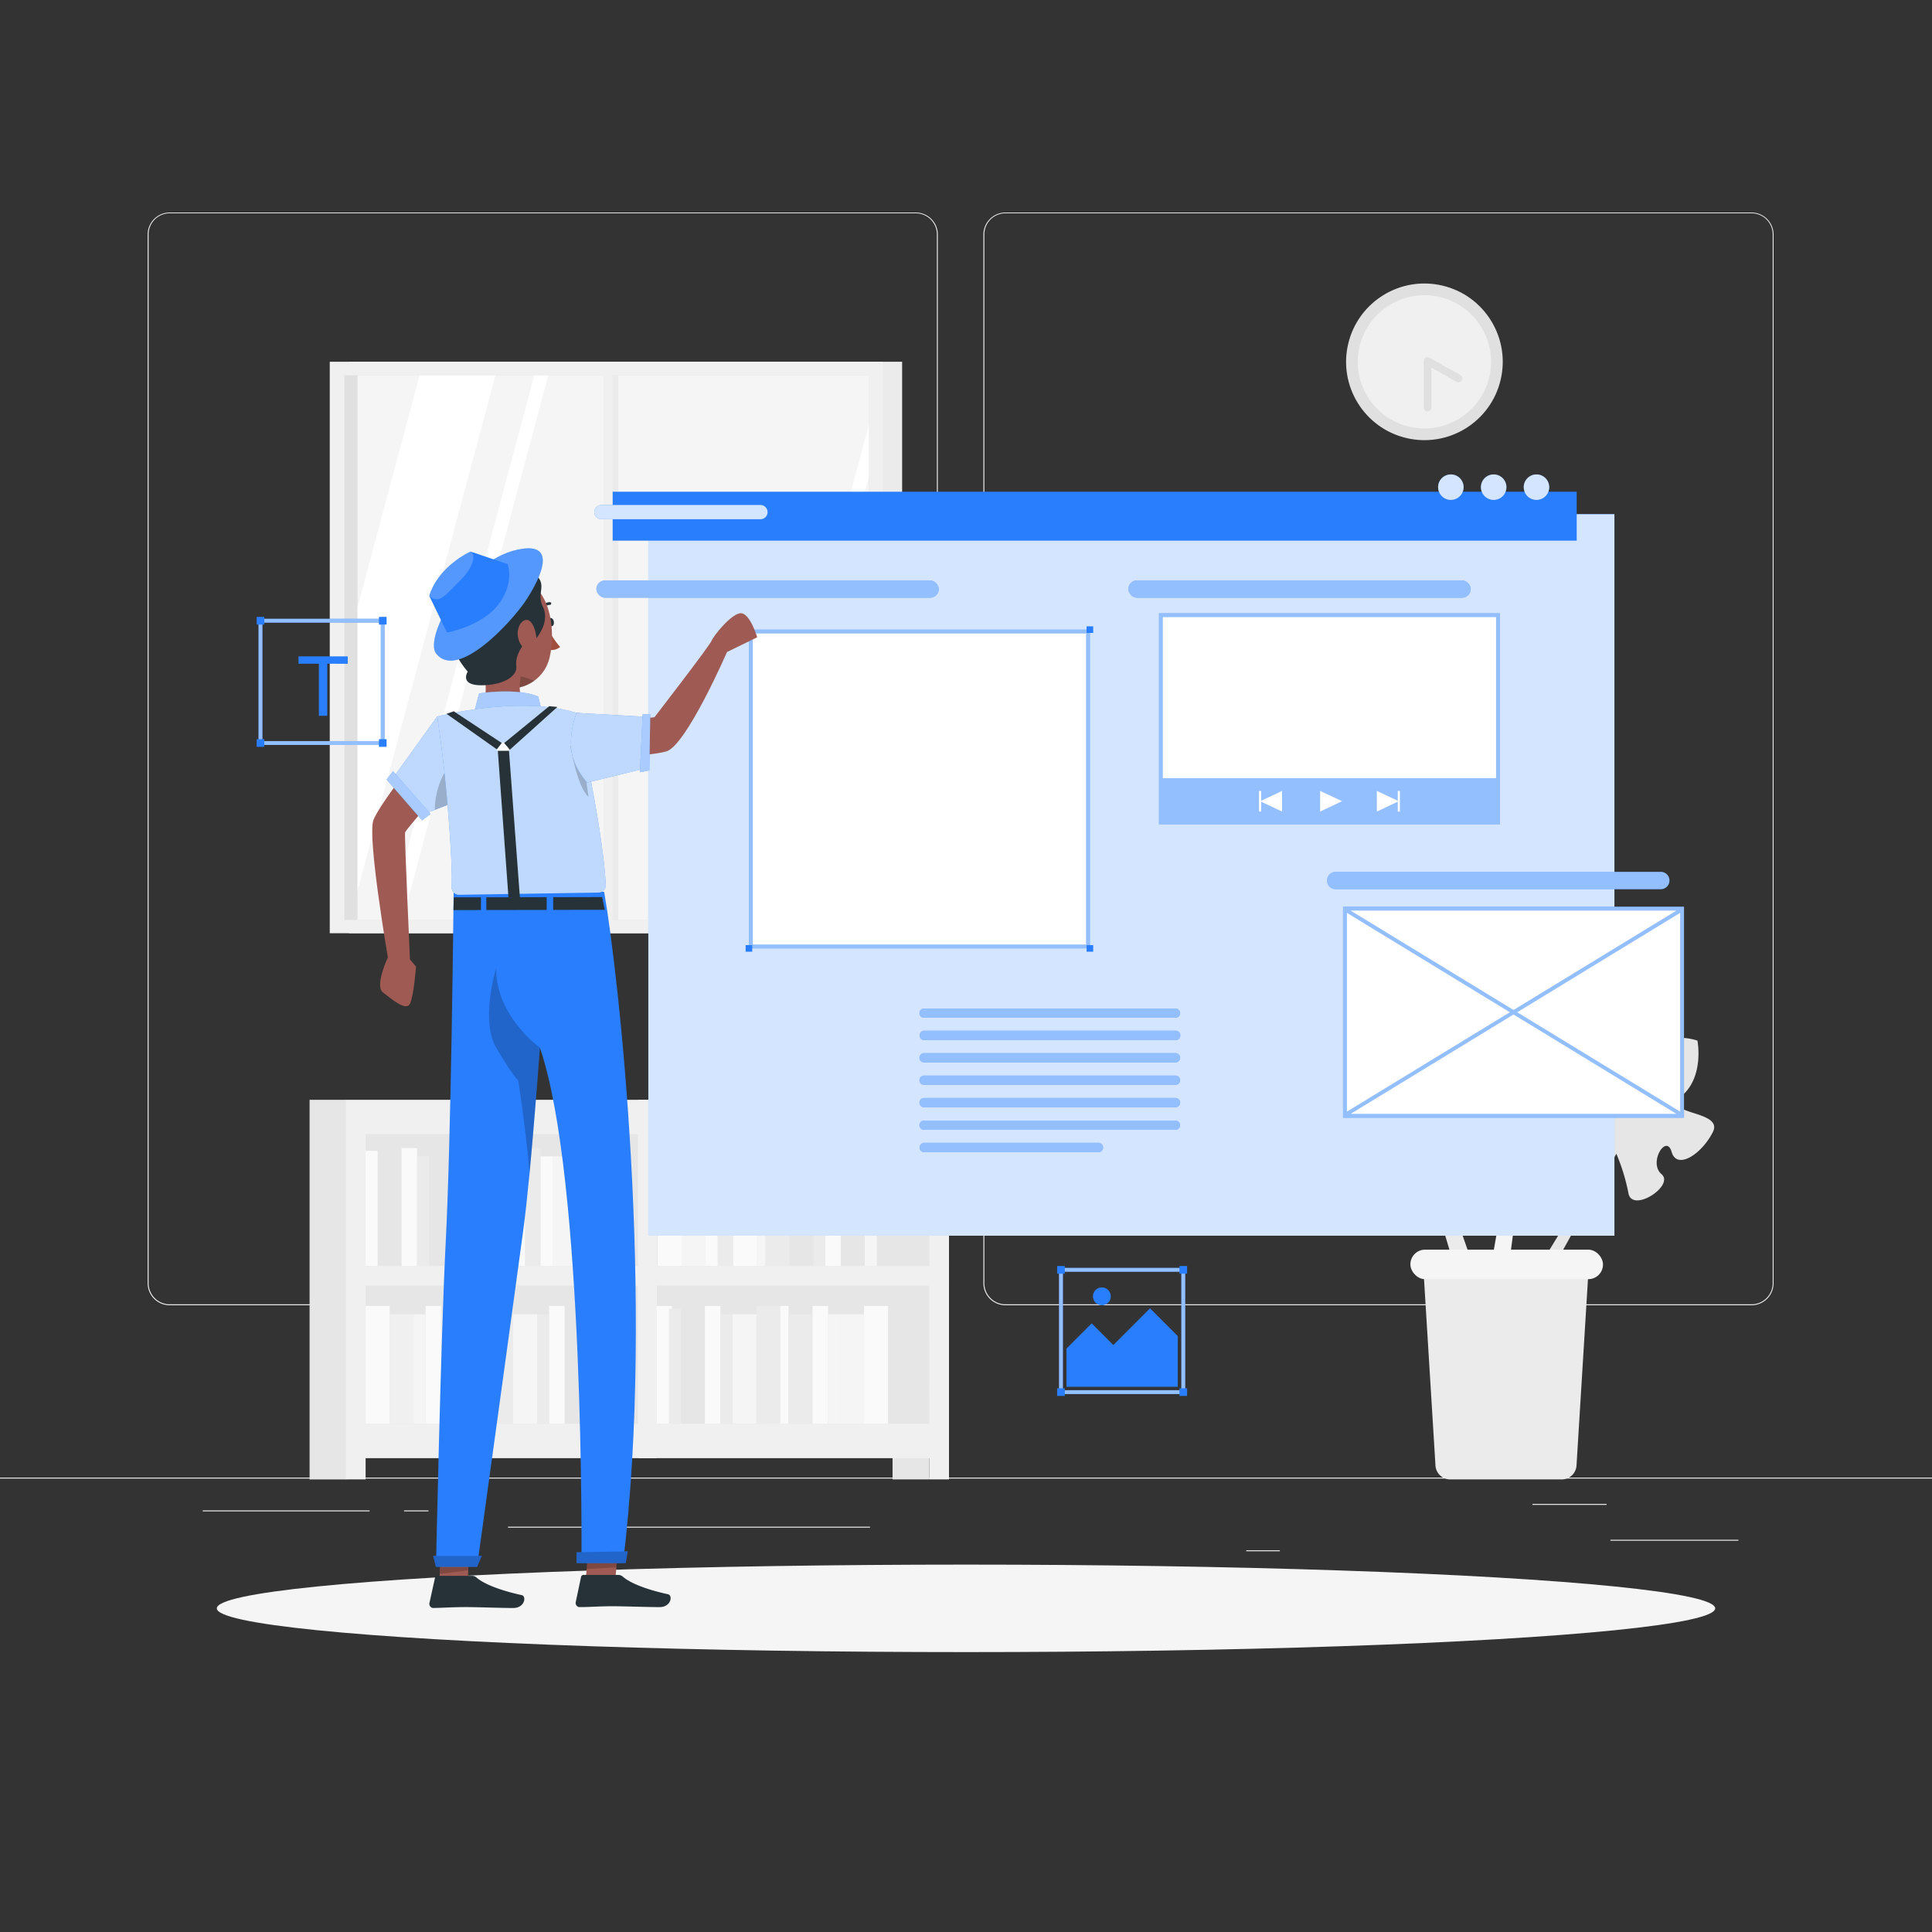 <svg xmlns="http://www.w3.org/2000/svg" viewBox="0 0 500 500"><rect x="0" y="0" width="500" height="500" fill="#333333" stroke="none"/><g id="freepik--background-complete--inject-34"><rect y="382.4" width="500" height=".25" style="fill:#ebebeb"/><rect x="416.78" y="398.49" width="33.12" height=".25" style="fill:#ebebeb"/><rect x="322.53" y="401.21" width="8.69" height=".25" style="fill:#ebebeb"/><rect x="396.59" y="389.21" width="19.19" height=".25" style="fill:#ebebeb"/><rect x="52.46" y="390.89" width="43.19" height=".25" style="fill:#ebebeb"/><rect x="104.56" y="390.89" width="6.33" height=".25" style="fill:#ebebeb"/><rect x="131.47" y="395.11" width="93.68" height=".25" style="fill:#ebebeb"/><path d="M237 337.8H43.91a5.71 5.71.0 01-5.7-5.71V60.66A5.71 5.71.0 0143.91 55H237a5.71 5.71.0 015.71 5.71V332.09A5.71 5.71.0 01237 337.8zM43.91 55.2a5.46 5.46.0 00-5.45 5.46V332.09a5.46 5.46.0 005.45 5.46H237a5.47 5.47.0 005.46-5.46V60.66A5.47 5.47.0 00237 55.2z" style="fill:#ebebeb"/><path d="M453.31 337.8H260.21a5.72 5.72.0 01-5.71-5.71V60.66A5.72 5.72.0 01260.21 55h193.1A5.71 5.71.0 01459 60.66V332.09A5.71 5.71.0 01453.31 337.8zM260.21 55.2a5.47 5.47.0 00-5.46 5.46V332.09a5.47 5.47.0 005.46 5.46h193.1a5.47 5.47.0 005.46-5.46V60.66a5.47 5.47.0 00-5.46-5.46z" style="fill:#ebebeb"/><path d="M381.31 327.79l-16.29-47s22.6 16.75 22.45-1.83-10.3-4.14-13.82-11 10-6.78 5.27-17.19-18.26 5.59-20.64-3.63-6.19-13.9-16-13.08c0 0-5.32 12.13 1.2 20.89s-16.12 1.74-13.82 10.55 9.86 16.51 13.19 10.3 7.55 5.69 1.86 8.75S352.12 300.92 355 294a73 73 0 017.4-13.15l15 50.24z" style="fill:#ebebeb"/><path d="M398.1 328.2l18.37-30s-18.17 8.17-15.26-4.65 7.75-1.32 11.22-5.54-5.91-6.21-1.05-12.69 11.8 6.62 14.84.61 6.38-8.69 13.07-6.63c0 0 1.84 9.2-4 14.27s10.89 3.64 8 9.39-9.32 9.93-10.68 5.14-6.09 2.79-2.61 5.77-7.62 10.17-8.56 4.93a51.56 51.56.0 00-3.13-10.22l-18 32.49z" style="fill:#e6e6e6"/><path d="M385.73 328.49l8.41-48.37s-19.36 19.93-22.17 1.8 9.37-5.69 11.72-12.93-10.86-5-7.88-15.93 18.69 2.54 19.55-6.83 3.83-14.54 13.55-15.29c0 0 7.11 11 2.15 20.55s16-.87 15.15 8.09-7 17.66-11.21 12.14-6.46 6.74-.43 8.82-4.65 17.11-8.57 10.79a71.68 71.68.0 00-9.3-11.65l-6.64 51.37z" style="fill:#f5f5f5"/><path d="M375.31 382.87h28.88a3.83 3.83.0 003.81-3.58l3.06-49.8a3.82 3.82.0 00-3.81-4.05h-35a3.82 3.82.0 00-3.81 4.05l3.06 49.8A3.82 3.82.0 00375.31 382.87z" style="fill:#ebebeb"/><rect x="365.01" y="323.41" width="49.84" height="7.64" rx="3.79" style="fill:#f5f5f5"/><rect x="91.7" y="290.69" width="75.81" height="81.59" transform="translate(259.21 662.98) rotate(180)" style="fill:#e6e6e6"/><rect x="80.13" y="284.62" width="9.53" height="98.25" transform="translate(169.78 667.5) rotate(180)" style="fill:#e6e6e6"/><rect x="149.23" y="297.12" width="6.21" height="30.49" transform="translate(304.67 624.72) rotate(180)" style="fill:#fafafa"/><rect x="123.48" y="297.12" width="6.21" height="30.49" transform="translate(253.16 624.72) rotate(180)" style="fill:#f5f5f5"/><rect x="143.02" y="299.26" width="6.21" height="28.35" transform="translate(292.25 626.87) rotate(180)" style="fill:#f5f5f5"/><rect x="129.69" y="299.26" width="6.21" height="28.35" transform="translate(265.59 626.87) rotate(180)" style="fill:#fafafa"/><rect x="135.9" y="297.12" width="4.01" height="30.49" transform="translate(275.81 624.72) rotate(180)" style="fill:#ebebeb"/><rect x="139.91" y="299.26" width="3.11" height="28.35" transform="translate(282.93 626.87) rotate(180)" style="fill:#fafafa"/><rect x="117.26" y="297.12" width="6.21" height="30.49" transform="translate(240.74 624.72) rotate(180)" style="fill:#ebebeb"/><rect x="111.05" y="299.26" width="6.21" height="28.35" transform="translate(228.32 626.87) rotate(180)" style="fill:#e6e6e6"/><rect x="97.72" y="299.26" width="6.21" height="28.35" transform="translate(201.66 626.87) rotate(180)" style="fill:#e6e6e6"/><rect x="103.93" y="297.12" width="4.01" height="30.49" transform="translate(211.88 624.72) rotate(180)" style="fill:#fafafa"/><rect x="107.95" y="299.26" width="3.11" height="28.35" transform="translate(219 626.87) rotate(180)" style="fill:#ebebeb"/><rect x="94.62" y="297.84" width="3.11" height="29.77" transform="translate(192.34 625.45) rotate(180)" style="fill:#fafafa"/><rect x="94.62" y="337.98" width="6.21" height="30.49" style="fill:#fafafa"/><rect x="120.37" y="337.98" width="6.21" height="30.49" style="fill:#fafafa"/><rect x="100.83" y="340.13" width="6.21" height="28.35" style="fill:#f0f0f0"/><rect x="114.16" y="340.13" width="6.21" height="28.35" style="fill:#ebebeb"/><rect x="110.14" y="337.98" width="4.01" height="30.49" style="fill:#fafafa"/><rect x="107.04" y="340.13" width="3.11" height="28.35" style="fill:#f5f5f5"/><rect x="126.58" y="337.98" width="6.21" height="30.49" style="fill:#ebebeb"/><rect x="132.79" y="340.13" width="6.21" height="28.35" style="fill:#f5f5f5"/><rect x="146.12" y="340.13" width="6.21" height="28.35" style="fill:#e6e6e6"/><rect x="142.11" y="337.98" width="4.01" height="30.49" style="fill:#fafafa"/><rect x="155.44" y="337.98" width="4.01" height="30.49" style="fill:#fafafa"/><rect x="139" y="340.13" width="3.11" height="28.35" style="fill:#ebebeb"/><rect x="152.33" y="338.71" width="3.11" height="29.77" style="fill:#f0f0f0"/><path d="M89.54 284.62v98.25h5.08v-5.5h75.29V284.62H89.54zm5.08 48.1h70.5v35.76H94.62zm0-39.2h70.5v34.12H94.62z" style="fill:#f0f0f0"/><rect x="167.63" y="290.69" width="75.81" height="81.59" style="fill:#e6e6e6"/><rect x="230.99" y="376.37" width="9.53" height="6.5" style="fill:#e6e6e6"/><rect x="170.19" y="297.12" width="6.21" height="30.49" style="fill:#fafafa"/><rect x="195.94" y="297.12" width="6.21" height="30.49" style="fill:#f5f5f5"/><rect x="176.4" y="299.26" width="6.21" height="28.35" style="fill:#f5f5f5"/><rect x="189.73" y="299.26" width="6.21" height="28.35" style="fill:#fafafa"/><rect x="185.71" y="297.12" width="4.01" height="30.49" style="fill:#ebebeb"/><rect x="182.61" y="299.26" width="3.11" height="28.35" style="fill:#fafafa"/><rect x="198.06" y="297.12" width="6.21" height="30.49" style="fill:#ebebeb"/><rect x="204.27" y="299.26" width="6.21" height="28.35" style="fill:#e6e6e6"/><rect x="217.6" y="299.26" width="6.21" height="28.35" style="fill:#e6e6e6"/><rect x="213.58" y="297.12" width="4.01" height="30.49" style="fill:#fafafa"/><rect x="210.48" y="299.26" width="3.11" height="28.35" style="fill:#ebebeb"/><rect x="223.81" y="297.84" width="3.11" height="29.77" style="fill:#f5f5f5"/><rect x="223.62" y="337.98" width="6.21" height="30.49" transform="translate(453.45 706.46) rotate(180)" style="fill:#fafafa"/><rect x="197.87" y="337.98" width="6.21" height="30.49" transform="translate(401.95 706.46) rotate(180)" style="fill:#fafafa"/><rect x="217.41" y="340.13" width="6.21" height="28.35" transform="translate(441.03 708.6) rotate(180)" style="fill:#f5f5f5"/><rect x="204.08" y="340.13" width="6.21" height="28.35" transform="translate(414.37 708.6) rotate(180)" style="fill:#ebebeb"/><rect x="210.29" y="337.98" width="4.01" height="30.49" transform="translate(424.59 706.46) rotate(180)" style="fill:#fafafa"/><rect x="214.3" y="340.13" width="3.11" height="28.35" transform="translate(431.71 708.6) rotate(180)" style="fill:#f5f5f5"/><rect x="195.75" y="337.98" width="6.21" height="30.49" transform="translate(397.71 706.46) rotate(180)" style="fill:#ebebeb"/><rect x="189.54" y="340.13" width="6.21" height="28.35" transform="translate(385.29 708.6) rotate(180)" style="fill:#f5f5f5"/><rect x="176.21" y="340.13" width="6.21" height="28.35" transform="translate(358.63 708.6) rotate(180)" style="fill:#e6e6e6"/><rect x="182.42" y="337.98" width="4.01" height="30.49" transform="translate(368.85 706.46) rotate(180)" style="fill:#fafafa"/><rect x="169.91" y="337.98" width="4.01" height="30.49" transform="translate(343.83 706.46) rotate(180)" style="fill:#fafafa"/><rect x="186.43" y="340.13" width="3.11" height="28.35" transform="translate(375.97 708.6) rotate(180)" style="fill:#ebebeb"/><rect x="173.1" y="338.71" width="3.11" height="29.77" transform="translate(349.31 707.18) rotate(180)" style="fill:#ebebeb"/><path d="M243.06 284.62H165.23v92.75h75.29v5.5h5.08V284.62zm-2.54 83.86H170V332.72h70.5zm0-40.84H170V293.52h70.5z" style="fill:#f0f0f0"/><rect x="90.33" y="93.63" width="143.13" height="147.9" transform="translate(323.8 335.15) rotate(180)" style="fill:#ebebeb"/><rect x="85.33" y="93.63" width="143.13" height="147.9" transform="translate(313.8 335.15) rotate(180)" style="fill:#f0f0f0"/><rect x="89.13" y="97.13" width="135.73" height="140.95" style="fill:#e0e0e0"/><rect x="92.52" y="97.13" width="132.34" height="140.95" style="fill:#f5f5f5"/><rect x="157.32" y="97.13" width="2.69" height="140.95" transform="translate(317.32 335.21) rotate(180)" style="fill:#ebebeb"/><polygon points="141.9 97.13 104.18 238.08 100.56 238.08 138.28 97.13 141.9 97.13" style="fill:#fff"/><rect x="156.17" y="94.96" width="2.3" height="145.83" transform="translate(314.64 335.74) rotate(180)" style="fill:#f0f0f0"/><polygon points="128.21 97.13 92.52 230.52 92.52 157.2 108.59 97.13 128.21 97.13" style="fill:#fff"/><polygon points="224.86 109.92 224.86 123.45 194.18 238.08 190.56 238.08 224.86 109.92" style="fill:#fff"/><polygon points="224.86 137.24 224.86 210.56 217.5 238.08 197.88 238.08 224.86 137.24" style="fill:#fff"/><circle cx="368.65" cy="93.65" r="20.27" transform="translate(192.81 430.92) rotate(-76.72)" style="fill:#e0e0e0"/><circle cx="368.65" cy="93.65" r="17.24" transform="translate(192.81 430.92) rotate(-76.72)" style="fill:#f0f0f0"/><polyline points="369.46 105.48 369.46 93.43 377.45 97.94" style="fill:#f0f0f0;stroke:#e0e0e0;stroke-linecap:round;stroke-linejoin:round;stroke-width:2px"/></g><g id="freepik--Shadow--inject-34"><ellipse id="freepik--path--inject-34" cx="250" cy="416.24" rx="193.89" ry="11.32" style="fill:#f5f5f5"/></g><g id="freepik--Interface--inject-34"><rect x="167.79" y="133.07" width="250.02" height="186.73" style="fill:#297EFD"/><rect x="167.79" y="133.07" width="250.02" height="186.73" style="fill:#fff;opacity:0.8"/><rect x="158.56" y="127.26" width="249.49" height="12.66" style="fill:#297EFD"/><path d="M196.8 134.38H155.66a1.84 1.84.0 01-1.85-1.84h0a1.85 1.85.0 011.85-1.85H196.8a1.85 1.85.0 011.85 1.85h0A1.84 1.84.0 01196.8 134.38z" style="fill:#297EFD"/><path d="M196.8 134.38H155.66a1.84 1.84.0 01-1.85-1.84h0a1.85 1.85.0 011.85-1.85H196.8a1.85 1.85.0 011.85 1.85h0A1.84 1.84.0 01196.8 134.38z" style="fill:#fff;opacity:0.8"/><circle cx="375.48" cy="126.08" r="3.3" style="fill:#297EFD"/><circle cx="375.48" cy="126.08" r="3.3" style="fill:#fff;opacity:0.8"/><circle cx="386.56" cy="126.08" r="3.3" style="fill:#297EFD"/><circle cx="386.56" cy="126.08" r="3.3" style="fill:#fff;opacity:0.8"/><circle cx="397.64" cy="126.08" r="3.3" style="fill:#297EFD"/><circle cx="397.64" cy="126.08" r="3.3" style="fill:#fff;opacity:0.8"/><rect x="316.76" y="141.89" width="54.62" height="88.24" transform="translate(530.07 -158.05) rotate(90)" style="fill:#297EFD"/><rect x="316.76" y="141.89" width="54.62" height="88.24" transform="translate(530.07 -158.05) rotate(90)" style="fill:#fff;opacity:0.5"/><rect x="323.23" y="137.42" width="41.67" height="86.24" transform="translate(524.6 -163.52) rotate(90)" style="fill:#fff"/><polygon points="341.65 210.03 347.32 207.35 341.65 204.69 341.65 210.03" style="fill:#fff"/><polygon points="361.74 204.69 361.74 207.24 356.33 204.69 356.33 210.03 361.74 207.47 361.74 210.03 362.29 210.03 362.29 204.69 361.74 204.69" style="fill:#fff"/><polygon points="326.38 204.69 325.83 204.69 325.83 210.03 326.38 210.03 326.38 207.47 331.8 210.03 331.8 204.69 326.38 207.24 326.38 204.69" style="fill:#fff"/><rect x="364.4" y="217.85" width="54.62" height="88.24" transform="translate(653.67 -129.74) rotate(90)" style="fill:#297EFD"/><rect x="364.4" y="217.85" width="54.62" height="88.24" transform="translate(653.67 -129.74) rotate(90)" style="fill:#fff;opacity:0.5"/><polygon points="390.74 261.97 348.58 236.25 348.58 287.69 390.74 261.97" style="fill:#fff"/><polygon points="433.86 235.66 349.54 235.66 391.7 261.38 433.86 235.66" style="fill:#fff"/><polygon points="391.7 262.55 349.54 288.27 433.86 288.27 391.7 262.55" style="fill:#fff"/><polygon points="392.66 261.97 434.82 287.69 434.82 236.25 392.66 261.97" style="fill:#fff"/><path d="M429.81 225.64H345.68a2.24 2.24.0 00-2.24 2.24h0a2.24 2.24.0 002.24 2.24h84.13a2.24 2.24.0 002.24-2.24h0A2.24 2.24.0 00429.81 225.64z" style="fill:#297EFD"/><path d="M429.81 225.64H345.68a2.24 2.24.0 00-2.24 2.24h0a2.24 2.24.0 002.24 2.24h84.13a2.24 2.24.0 002.24-2.24h0A2.24 2.24.0 00429.81 225.64z" style="fill:#fff;opacity:0.5"/><rect x="292.01" y="150.21" width="88.62" height="4.48" rx="2.24" style="fill:#297EFD"/><rect x="292.01" y="150.21" width="88.62" height="4.48" rx="2.24" style="fill:#fff;opacity:0.5"/><rect x="154.34" y="150.21" width="88.62" height="4.48" rx="2.24" style="fill:#297EFD"/><rect x="154.34" y="150.21" width="88.62" height="4.48" rx="2.24" style="fill:#fff;opacity:0.5"/><path d="M304.22 261H239.15a1.2 1.2.0 00-1.2 1.2h0a1.2 1.2.0 001.2 1.2h65.07a1.2 1.2.0 001.2-1.2h0A1.2 1.2.0 00304.22 261z" style="fill:#297EFD"/><path d="M304.22 261H239.15a1.2 1.2.0 00-1.2 1.2h0a1.2 1.2.0 001.2 1.2h65.07a1.2 1.2.0 001.2-1.2h0A1.2 1.2.0 00304.22 261z" style="fill:#fff;opacity:0.5"/><path d="M304.22 266.75H239.15A1.2 1.2.0 00238 268h0a1.19 1.19.0 001.2 1.2h65.07a1.2 1.2.0 001.2-1.2h0A1.2 1.2.0 00304.22 266.75z" style="fill:#297EFD"/><path d="M304.22 266.75H239.15A1.2 1.2.0 00238 268h0a1.19 1.19.0 001.2 1.2h65.07a1.2 1.2.0 001.2-1.2h0A1.2 1.2.0 00304.22 266.75z" style="fill:#fff;opacity:0.5"/><path d="M304.22 272.55H239.15a1.2 1.2.0 00-1.2 1.21h0a1.2 1.2.0 001.2 1.2h65.07a1.2 1.2.0 001.2-1.2h0A1.21 1.21.0 00304.22 272.55z" style="fill:#297EFD"/><path d="M304.22 272.55H239.15a1.2 1.2.0 00-1.2 1.21h0a1.2 1.2.0 001.2 1.2h65.07a1.2 1.2.0 001.2-1.2h0A1.21 1.21.0 00304.22 272.55z" style="fill:#fff;opacity:0.5"/><path d="M304.22 278.36H239.15a1.19 1.19.0 00-1.2 1.2h0a1.2 1.2.0 001.2 1.2h65.07a1.2 1.2.0 001.2-1.2h0A1.2 1.2.0 00304.22 278.36z" style="fill:#297EFD"/><path d="M304.22 278.36H239.15a1.19 1.19.0 00-1.2 1.2h0a1.2 1.2.0 001.2 1.2h65.07a1.2 1.2.0 001.2-1.2h0A1.2 1.2.0 00304.22 278.36z" style="fill:#fff;opacity:0.5"/><path d="M304.22 284.16H239.15a1.2 1.2.0 00-1.2 1.2h0a1.2 1.2.0 001.2 1.2h65.07a1.2 1.2.0 001.2-1.2h0A1.2 1.2.0 00304.22 284.16z" style="fill:#297EFD"/><path d="M304.22 284.16H239.15a1.2 1.2.0 00-1.2 1.2h0a1.2 1.2.0 001.2 1.2h65.07a1.2 1.2.0 001.2-1.2h0A1.2 1.2.0 00304.22 284.16z" style="fill:#fff;opacity:0.5"/><path d="M304.22 290H239.15a1.2 1.2.0 00-1.2 1.2h0a1.19 1.19.0 001.2 1.2h65.07a1.2 1.2.0 001.2-1.2h0A1.2 1.2.0 00304.22 290z" style="fill:#297EFD"/><path d="M304.22 290H239.15a1.2 1.2.0 00-1.2 1.2h0a1.19 1.19.0 001.2 1.2h65.07a1.2 1.2.0 001.2-1.2h0A1.2 1.2.0 00304.22 290z" style="fill:#fff;opacity:0.5"/><path d="M284.22 295.76H239.15A1.2 1.2.0 00238 297h0a1.19 1.19.0 001.2 1.2h45.07a1.2 1.2.0 001.2-1.2h0A1.2 1.2.0 00284.22 295.76z" style="fill:#297EFD"/><path d="M284.22 295.76H239.15A1.2 1.2.0 00238 297h0a1.19 1.19.0 001.2 1.2h45.07a1.2 1.2.0 001.2-1.2h0A1.2 1.2.0 00284.22 295.76z" style="fill:#fff;opacity:0.5"/><rect x="196.7" y="160.07" width="82.49" height="88.24" transform="translate(442.14 -33.75) rotate(90)" style="fill:#297EFD"/><rect x="196.7" y="160.07" width="82.49" height="88.24" transform="translate(442.14 -33.75) rotate(90)" style="fill:#fff;opacity:0.5"/><rect x="197.7" y="161.07" width="80.49" height="86.24" transform="translate(442.14 -33.75) rotate(90)" style="fill:#fff"/><rect x="281.21" y="162.09" width="1.71" height="1.71" style="fill:#297EFD"/><rect x="281.21" y="244.59" width="1.71" height="1.71" style="fill:#297EFD"/><rect x="192.97" y="162.06" width="1.71" height="1.71" style="fill:#297EFD"/><rect x="192.97" y="244.59" width="1.71" height="1.71" style="fill:#297EFD"/></g><g id="freepik--Text--inject-34"><path d="M99.55 192.79H66.91V160.14H99.55zm-31.64-1H98.55V161.14H67.91z" style="fill:#297EFD"/><g style="opacity:0.5"><path d="M99.55 192.79H66.91V160.14H99.55zm-31.64-1H98.55V161.14H67.91z" style="fill:#fff"/></g><path d="M82.52 171.78H77.25v-1.91H90v1.91H84.7v13.46H82.52z" style="fill:#297EFD"/><rect x="98.07" y="159.65" width="1.98" height="1.98" style="fill:#297EFD"/><rect x="98.07" y="191.3" width="1.98" height="1.98" style="fill:#297EFD"/><rect x="66.42" y="191.3" width="1.98" height="1.98" style="fill:#297EFD"/><rect x="66.42" y="159.65" width="1.98" height="1.98" style="fill:#297EFD"/></g><g id="freepik--Image--inject-34"><path d="M306.73 360.78H274.08V328.13h32.65zm-31.65-1h30.65V329.13H275.08z" style="fill:#297EFD"/><g style="opacity:0.5"><path d="M306.73 360.78H274.08V328.13h32.65zm-31.65-1h30.65V329.13H275.08z" style="fill:#fff"/></g><rect x="305.24" y="327.64" width="1.98" height="1.98" style="fill:#297EFD"/><rect x="305.24" y="359.29" width="1.98" height="1.98" style="fill:#297EFD"/><rect x="273.59" y="359.29" width="1.98" height="1.98" style="fill:#297EFD"/><rect x="273.59" y="327.64" width="1.98" height="1.98" style="fill:#297EFD"/><polygon points="276 349.01 282.52 342.48 288.13 348.09 297.62 338.59 304.81 345.78 304.81 358.9 276 358.9 276 349.01" style="fill:#297EFD"/><path d="M287.47 335.49a2.31 2.31.0 11-2.31-2.31 2.32 2.32.0 012.31 2.31z" style="fill:#297EFD"/></g><g id="freepik--Character--inject-34"><g id="freepik--group--inject-34"><path d="M112.24 190.47s-14.06 17.38-15.62 21.84 3.76 35.47 3.76 35.47-3.49 7.37-1.27 9.06 6 5 7 2.9 1.56-9.58 1.56-9.58l-1.57-1.86s-1.44-31.73-1.27-32.8 14.88-17.23 14.88-17.23z" style="fill:#9f5b53"/><polygon points="113.15 185.41 101.54 201.55 109.82 210.63 122.1 205.9 113.15 185.41" style="fill:#297EFD"/><polygon points="122.1 205.9 119.68 206.83 112.53 209.58 109.82 210.63 101.54 201.55 113.15 185.41 122.1 205.9" style="fill:#fff;opacity:0.7"/><path d="M119.68 206.83l-7.15 2.75a19.87 19.87.0 013.24-10.8z" style="opacity:0.2;isolation:isolate"/><polygon points="101.72 199.57 111.42 210.65 109.24 212.33 100.04 201.75 101.72 199.57" style="fill:#297EFD"/><polygon points="101.72 199.57 111.42 210.65 109.24 212.33 100.04 201.75 101.72 199.57" style="fill:#fff;opacity:0.6"/><path d="M139.81 158a.36.36.0 00.33-.16 2.85 2.85.0 012.17-1.31.35.35.0 000-.7h0a3.49 3.49.0 00-2.75 1.62.36.36.0 00.08.49h0A.52.52.0 00139.81 158z" style="fill:#263238"/><path d="M141.94 161.13c.07.59.51 1 .9.93s.6-.61.49-1.2-.52-1-.9-.92S141.83 160.54 141.94 161.13z" style="fill:#263238"/><path d="M141.75 162.54a21.19 21.19.0 003.21 4.89 3.46 3.46.0 01-2.82.74z" style="fill:#a24e3f"/><path d="M142.2 170.33a10.52 10.52.0 01-.31 1 10.16 10.16.0 01-3.63 4.84 10.82 10.82.0 01-1.33.82 9.21 9.21.0 01-11-1.75c-3.68-3.71-3.58-8-4-15.26a9.73 9.73.0 01.74-4.56 9.94 9.94.0 0113-5.37C142.8 153 143.78 163.8 142.2 170.33z" style="fill:#9f5b53"/><path d="M138.26 176.21a10.82 10.82.0 01-1.33.82 9.23 9.23.0 01-8 .35 11 11 0 011.29-2.46A14.34 14.34.0 01138.26 176.21z" style="opacity:0.2;isolation:isolate"/><path d="M123.65 185.63c3.57 3.24 12.33 2 12.33 2s5.47-1.49 4.32-3.2c-3.22-.53-4.78-2-5.42-4a9.48 9.48.0 01-.33-3.68 20.55 20.55.0 01.27-2.05l-10.83-8C125.41 172.05 127.15 181.79 123.65 185.63z" style="fill:#9f5b53"/><path d="M133.62 147s1.92-1.17 5.19 1.92c2.76 2.6.0 4.69 1.65 8s-.58 6.63-.58 6.63-1.59 3.43-4.36 3.22c0 0-2.26 2.73-1.9 5.57s-3.71 5.07-9.25 5-3.32-3.53-3.32-3.53a22.86 22.86.0 01-3.84-6.21 21.26 21.26.0 01-1.58-8.67 11.65 11.65.0 013.2-8.4C122.53 146.35 131.34 144.26 133.62 147z" style="fill:#263238"/><path d="M134.13 165.18a4.66 4.66.0 002.42 3.22c1.47.63 2.45-1.45 2.23-3.64-.2-1.93-1.2-4.65-2.78-4.29S133.62 163.23 134.13 165.18z" style="fill:#9f5b53"/><path d="M116.48 161.41s-.23-3.6.55-4.07 4.51-1.21 5.13-.65 1.41 3.9 1.41 3.9S119.42 162 116.48 161.41z" style="fill:#263238"/><path d="M135.35 142c7-.95 6.33 4.61 1.06 12.92-3.69 5.8-18.11 21.52-23.61 14.11C109.77 164.89 120.71 143.92 135.35 142z" style="fill:#297EFD"/><path d="M135.35 142c7-.95 6.33 4.61 1.06 12.92-3.69 5.8-18.11 21.52-23.61 14.11C109.77 164.89 120.71 143.92 135.35 142z" style="fill:#fff;opacity:0.2"/><path d="M128.89 156.58c-4.35 5.54-13.19 7.12-13.19 7.12l-4.61-9.49c2.37-7.78 10.68-11.47 10.68-11.47L131.4 146S133.24 151 128.89 156.58z" style="fill:#297EFD"/><path d="M118.83 150.51c-4 4-5.24 5.81-7.74 3.7 2.37-7.78 10.68-11.47 10.68-11.47C123.11 143.34 122.88 146.55 118.83 150.51z" style="fill:#fff;opacity:0.2"/><path d="M122.79 184l1.19-4.55s9.49-1.58 15.33.8l1 4.18z" style="fill:#297EFD"/><path d="M122.79 184l1.19-4.55s9.49-1.58 15.33.8l1 4.18z" style="fill:#fff;opacity:0.6"/><polygon points="151.56 409.22 159.13 410.02 159.52 405.63 160.55 393.69 152.98 392.88 151.83 406.08 151.56 409.22" style="fill:#9f5b53"/><polygon points="113.77 408.26 121.11 408.26 121.17 406.6 121.18 406.39 121.56 395.75 121.57 395.54 121.72 391.46 114.37 391.46 113.77 408.26" style="fill:#9f5b53"/><polygon points="152.98 392.88 151.83 406.08 159.52 405.63 160.55 393.69 152.98 392.88" style="opacity:0.2;isolation:isolate"/><polygon points="113.82 407.33 113.83 407.33 121.17 406.39 121.18 406.39 121.57 396.13 121.56 396.13 114.2 396.71 113.83 407.01 113.82 407.33" style="opacity:0.2;isolation:isolate"/><path d="M122.13 407.82h-8.92a.65.65.0 00-.63.5l-1.44 6.54a1.08 1.08.0 00.83 1.28 1 1 0 00.24.0c2.89-.05 5-.23 8.61-.23 2.23.0 9 .24 12 .24s3.48-3.05 2.22-3.33c-5.65-1.23-9.91-2.94-11.72-4.56A1.77 1.77.0 00122.13 407.82z" style="fill:#263238"/><path d="M159.94 407.59H151a.63.63.0 00-.62.5L149 414.63a1.08 1.08.0 00.83 1.28 1 1 0 00.24.0c2.89.0 5-.22 8.61-.22 2.23.0 9 .23 12 .23s3.49-3 2.23-3.32c-5.66-1.23-9.92-2.94-11.73-4.57A1.81 1.81.0 00159.94 407.59z" style="fill:#263238"/><path d="M161.25 404.46H150.48s.88-99.65-10.76-133.3c-.82 11.13-1.75 22.67-2.65 32.29-.57 5.95-1.13 11.06-1.66 15-3.39 25.1-11.94 87-11.94 87H112.83s1.26-59.37 2.52-84c1.39-26.78 2-85.63 2.05-90.65h38.95C160.05 251.86 169.56 336.19 161.25 404.46z" style="fill:#297EFD"/><path d="M139.72 271.12c-.82 11.12-1.75 22.69-2.65 32.3-1.33-13.88-2.95-23.78-2.95-23.78s-1.52-1.34-5.71-8.52.0-20.58.0-20.58C128.28 263 139.72 271.12 139.72 271.12z" style="opacity:0.2;isolation:isolate"/><polygon points="162.46 401.49 161.93 404.53 149.21 404.53 149.21 401.73 162.46 401.49" style="fill:#297EFD"/><polygon points="124.69 402.66 123.47 405.46 112.8 405.46 112.1 402.66 124.69 402.66" style="fill:#297EFD"/><path d="M118.82 231.57a1.91 1.91.0 01-1.94-2c.15-2.66.0-8.76-1.17-22.64-.58-6.62-1.41-13.83-2.56-21.5.0.0 21.31-5.59 36.08-.92.0.0 6.74 28.83 7.55 44.49a1.91 1.91.0 01-1.88 2z" style="fill:#297EFD"/><path d="M118.82 231.57a1.91 1.91.0 01-1.94-2c.15-2.66.0-8.76-1.17-22.64-.58-6.62-1.41-13.83-2.56-21.5.0.0 21.31-5.59 36.08-.92.0.0 6.74 28.83 7.55 44.49a1.91 1.91.0 01-1.88 2z" style="fill:#fff;opacity:0.7"/><polygon points="131.59 232.21 128.82 194.1 115.57 184.74 117.42 184.08 130.21 192.52 142.14 182.76 144.25 182.96 131.72 194.23 134.56 232.41 131.59 232.21" style="fill:#263238"/><path d="M128.59 193.93l1.38-1.79a.24.24.0 01.36.0l1.53 1.78a.23.23.0 01-.17.38h-2.92A.23.23.0 01128.59 193.93z" style="fill:#fff"/><path d="M152.3 206.24c-3-2.71-4.57-12.84-4.71-13.24l2.95.88c.51 3.21 1.1 7.23 1.69 11.83h0z" style="opacity:0.2;isolation:isolate"/><path d="M151.16 195.94s16.14.06 21.31-1.49 15.68-25.71 15.68-25.71l7.81-3.81s-1.76-6-4.1-6.22-7.17 5.77-7.68 7.08-14 18.78-14.72 19.72-20.23-1-20.23-1z" style="fill:#9f5b53"/><path d="M149.23 184.49a21.44 21.44.0 00-1.42 9.15c.4 4.94 4.16 8.9 4.16 8.9l15.43-3.76.29-13.25z" style="fill:#297EFD"/><path d="M149.23 184.49a21.44 21.44.0 00-1.42 9.15c.4 4.94 4.16 8.9 4.16 8.9l15.43-3.76.29-13.25z" style="fill:#fff;opacity:0.7"/><polygon points="166.31 184.84 165.62 199.87 168.05 199.37 168.29 184.84 166.31 184.84" style="fill:#297EFD"/><polygon points="166.31 184.84 165.62 199.87 168.05 199.37 168.29 184.84 166.31 184.84" style="fill:#fff;opacity:0.6"/><polygon points="143.16 235.48 156.52 235.46 155.82 232.16 143.16 232.19 143.16 235.48" style="fill:#263238"/><polygon points="124.47 232.22 117.45 232.23 117.35 235.53 124.47 235.51 124.47 232.22" style="fill:#263238"/><polygon points="125.86 232.22 125.86 235.51 141.48 235.49 141.48 232.19 125.86 232.22" style="fill:#263238"/><polygon points="162.46 401.49 161.93 404.53 149.21 404.53 149.21 401.73 162.46 401.49" style="opacity:0.2;isolation:isolate"/><polygon points="124.69 402.66 123.47 405.46 112.8 405.46 112.1 402.66 124.69 402.66" style="opacity:0.2;isolation:isolate"/></g></g></svg>